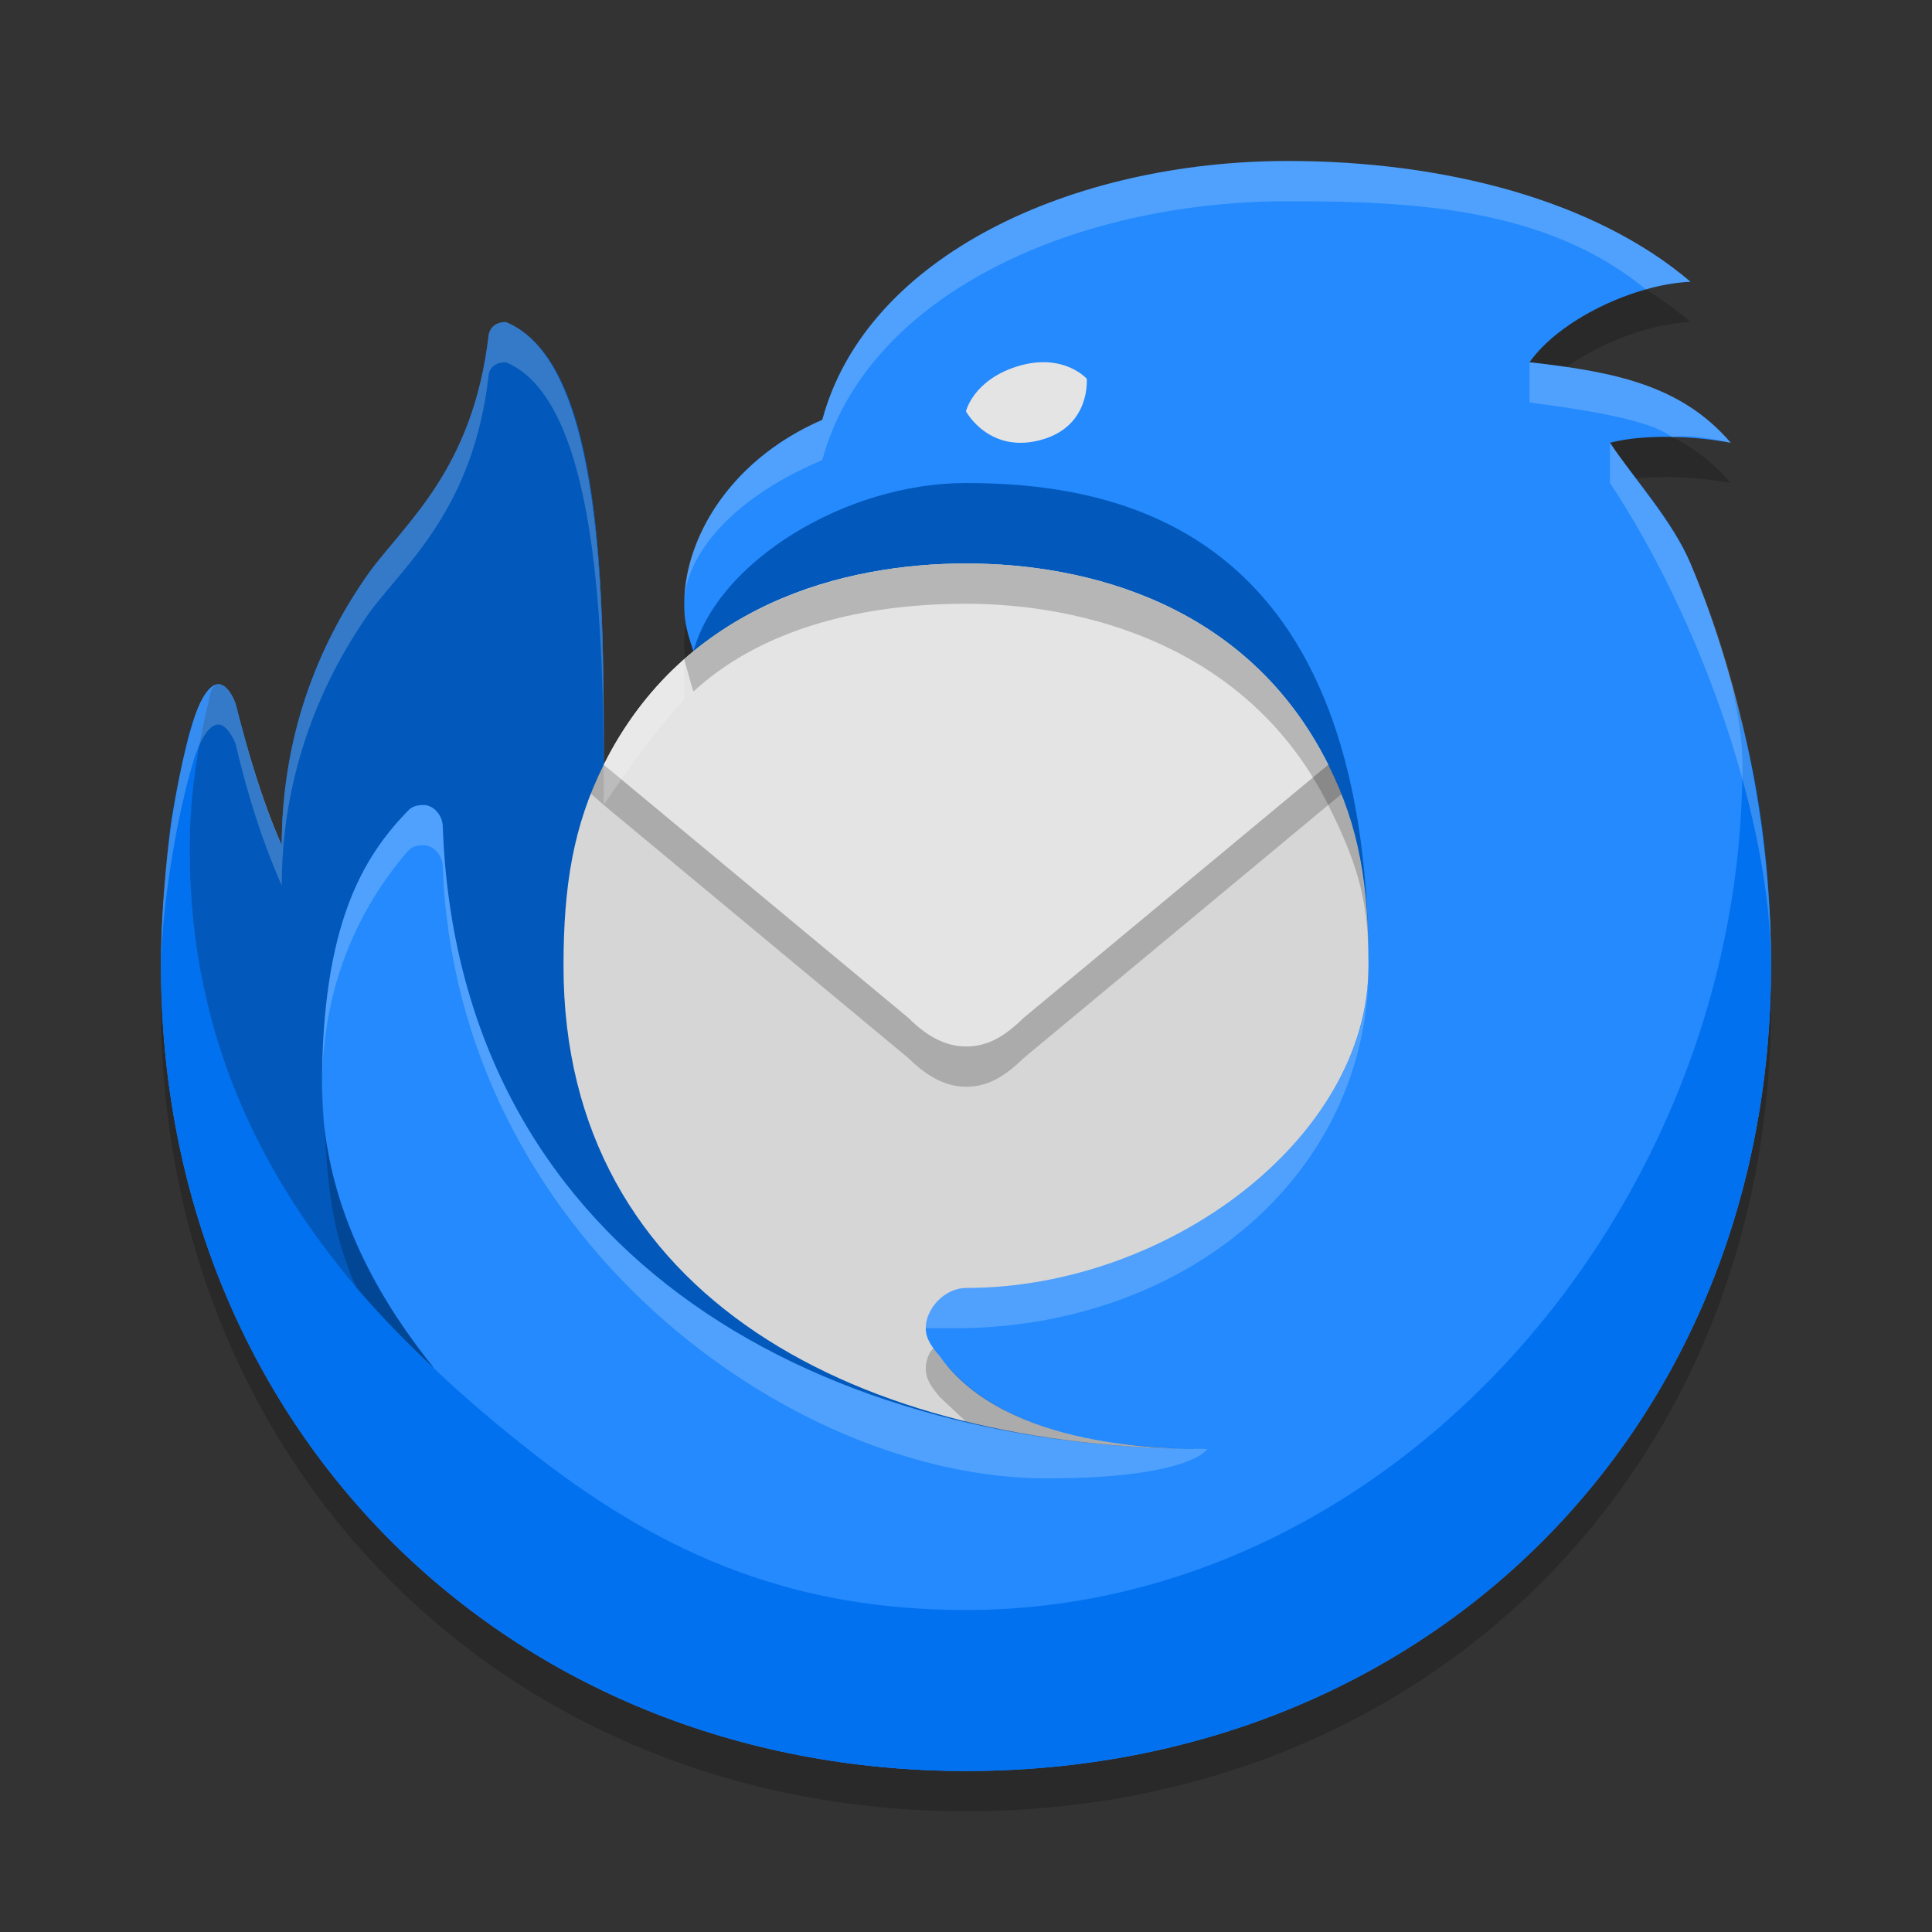 <svg xmlns="http://www.w3.org/2000/svg" width="48" height="48" version="1.1">
 <rect width="100%" height="100%" fill="#333333" stroke="none"/>
 <path style="opacity:0.2" d="M 20.43,11.43 C 21.53,7.35 26.65,5 32,5 35.87,5 39.62,5.97 42,8 40.58,8.07 38.75,8.94 38,10 40.14,10.24 41.78,10.58 43,12 42.08,11.83 40.85,11.78 40,12 40.6,12.9 41.55,13.92 42,15 43.3,18.09 44.01,21.87 44,25 44,36.54 35.43,45 24,45 12.57,45 4,36.43 4,25 4,23.2 4.29,20.64 4.82,18.86 4.94,18.49 5.1,18.16 5.31,18.03 5.35,18.01 5.39,18 5.43,18 5.65,18 5.82,18.37 5.86,18.51 6.15,19.65 6.51,20.93 7,22 7,19.63 7.83,17.11 9.17,15.23 10.07,13.98 11.75,12.95 12.14,9.6 12.14,9.6 12.17,9.29 12.57,9.29 15,10 15,15.71 15,20 16.61,20.24 17.23,17.18 17.23,17.18 17.02,16.59 17,16.32 17,16 17,14.57 17.95,12.51 20.43,11.43 Z"/>
 <path style="fill:#248afd" d="M 20.43,10.43 C 21.53,6.35 26.65,4 32,4 35.87,4 39.62,4.97 42,7 40.58,7.07 38.75,7.94 38,9 40.14,9.24 41.78,9.58 43,11 42.08,10.83 40.85,10.78 40,11 40.6,11.9 41.55,12.92 42,14 43.3,17.09 44.01,20.87 44,24 44,35.54 35.43,44 24,44 12.57,44 4,35.43 4,24 4,22.2 4.29,19.64 4.82,17.86 4.94,17.49 5.1,17.16 5.31,17.03 5.35,17.01 5.39,17 5.43,17 5.65,17 5.82,17.37 5.86,17.51 6.15,18.65 6.51,19.93 7,21 7,18.63 7.83,16.11 9.17,14.23 10.07,12.98 11.75,11.95 12.14,8.6 12.14,8.6 12.17,8.29 12.57,8.29 15,9 15,14.71 15,19 16.61,19.24 17.23,16.18 17.23,16.18 17.02,15.59 17,15.32 17,15 17,13.57 17.95,11.51 20.43,10.43 Z"/>
 <path style="fill:#0271ef" d="M 43,17 C 43.08,17.24 43.29,18.18 43.29,19 43.29,30 34.64,40 24,40 19.84,40 16.61,38.73 13.29,36.14 8.15,32.15 4.71,27.43 4.71,21.14 4.71,19.71 5.04,17.95 5.22,17.24 5.27,17.04 5.34,17 5.43,17 5.4,17 5.34,17.01 5.31,17.03 5.09,17.18 4.96,17.48 4.82,17.86 4.59,18.44 4.28,20.21 4.25,20.43 4.15,21.16 4,22.79 4,24 4,35.43 12.57,44 24,44 35.43,44 44,35.54 44,24 44,21.14 43.57,18.8 43,17 Z"/>
 <path style="fill:#0259bb" d="M 5.22,17.24 C 4.92,18.5 4.71,19.73 4.71,21.14 4.71,25.61 6.43,29.95 10.79,34 9.63,32.57 8,30.08 8,27 8,23 9,21.31 10.13,20.15 10.23,20.04 10.35,20 10.53,20 10.75,20 10.99,20.23 11,20.53 11.37,30.92 20,36 30,36 23.12,36 17.31,32.06 24.36,30.69 28.05,29.97 34,28.29 34,24 34,13.28 28,12 24,12 21,12 17.83,13.96 17.23,16.18 17.52,17.14 15.76,19.11 15,19 15,14.71 15,9 12.57,8 12.18,8 12.14,8.32 12.14,8.32 11.75,11.67 10.07,12.98 9.17,14.23 7.83,16.11 7,18.38 7,21 6.51,19.93 6.15,18.65 5.86,17.51 5.82,17.38 5.65,17 5.43,17 5.31,17 5.25,17.11 5.22,17.24 Z"/>
 <path style="fill:#d6d6d6" d="M 24,32 C 29,32 34,28.286 34,24 34,22 33.78,20.559 33,19 31,15 27,14 24,14 21,14 17,15 15,19 14.247,20.506 14,22 14,24 14.002,32.277 21.429,36 30,36 29,36 25,36 23.361,33.715 23.157,33.474 23,33.262 23,33 23,32.503 23.477,32 24,32 Z"/>
 <path style="opacity:0.2" d="M 25.43,26.29 C 24.97,26.74 24.55,27 24,27 23.47,27 23.01,26.72 22.57,26.29 L 15,20 14.68,19.72 C 14.71,19.6 14.91,19.16 15,19 H 33 C 33.07,19.11 33.27,19.57 33.33,19.73 L 33,20 Z"/>
 <path style="fill:#e4e4e4" d="M 25.43,25.29 C 24.97,25.74 24.55,26 24,26 23.47,26 23,25.72 22.57,25.29 L 15,19 C 17,15 21,14 24,14 27,14 31,15 33,19 Z"/>
 <path style="opacity:0.2" d="M 24,14 C 21,14 18.51,15 17,16.38 17.04,16.52 17.18,17.05 17.23,17.18 18.78,15.75 21.14,15 24,15 26.86,15 31,16 33,20 33.69,21.38 33.94,22.24 33.99,23.45 33.95,21.73 33.7,20.39 33,19 31,15 27,14 24,14 Z M 8,27 C 8,27.31 8.02,27.61 8.05,27.91 Z M 8.05,27.91 8.06,28 C 8.15,29.43 8.22,30.6 8.86,32 9.24,32.45 10.03,33.3 10.79,34 9.55,32.44 8.32,30.49 8.05,27.91 Z M 23.19,33.5 C 23.09,33.58 23,33.79 23,34 23,34.3 23.19,34.52 23.36,34.72 L 24,35.32 C 25,35.56 26.79,35.95 29.5,36 28.12,35.97 25.16,35.75 23.6,34 23.49,33.89 23.34,33.7 23.19,33.5 Z"/>
 <path style="fill:#e4e4e4" d="M 25.93,10.91 C 27.1,10.55 27,9.41 27,9.41 27,9.41 26.41,8.74 25.25,9.11 24.17,9.46 24,10.22 24,10.22 24,10.22 24.59,11.32 25.93,10.91 Z"/>
 <path style="opacity:0.2;fill:#ffffff" d="M 32,4 C 26.65,4 21.53,6.35 20.43,10.43 18.39,11.31 17,13.15 17,15 17,13.97 17.95,12.48 20.43,11.43 21.53,7.36 26.64,5 32,5 34.95,5 38.39,5.12 40.89,7.19 41.14,7.1 41.64,7.01 42,7 39.62,4.97 35.87,4 32,4 Z M 12.57,8 C 12.17,8 12.14,8.32 12.14,8.32 11.75,11.67 10.07,12.98 9.17,14.23 7.83,16.11 7,18.41 7,21 6.51,19.86 6.15,18.65 5.86,17.51 5.82,17.37 5.65,17 5.43,17 5.13,17 4.9,17.61 4.82,17.86 4.27,19.64 4,22 4,24 4,23 4.28,20.63 4.82,18.86 4.9,18.61 5.12,18 5.43,18 5.63,18 5.83,18.38 5.86,18.51 6.16,19.77 6.5,20.86 7,22 7,19.45 7.83,17.14 9.17,15.23 10.05,14.03 11.76,12.66 12.14,9.32 12.14,9.32 12.15,9 12.57,9 15,10 15,16.43 15,20 15.65,19.02 16.55,17.83 17,17.38 V 16.38 C 16.27,17 15.48,18 15,19 15,15 15,9 12.57,8 Z M 38,9 V 10 C 40.16,10.28 41.09,10.53 41.55,10.86 41.98,10.79 42.4,10.88 43,11 41.77,9.57 40.14,9.24 38,9 Z M 40,11 V 12 C 42.31,15.49 44,20.43 44,24 44.01,20.83 43.34,17.12 42,14 41.55,12.96 40.59,11.89 40,11 Z M 10.53,20 C 10.35,20 10.23,20.04 10.13,20.15 9,21.32 8,23 8,27 8,25 8.6,22.92 10.13,21.15 10.23,21.03 10.36,21 10.53,21 10.75,21 10.99,21.22 11,21.53 11.33,30.64 19.57,36.73 26,36.73 29.57,36.73 30,36 30,36 20,36 11.37,30.92 11,20.53 10.99,20.23 10.75,20 10.53,20 Z M 34,24 V 24.29 Z M 34,24.29 C 33.78,28.45 28.89,32 24,32 23.47,32 23,32.5 23,33 H 23.71 C 29.32,33 33.83,29.36 34,24.29 Z"/>
</svg>
